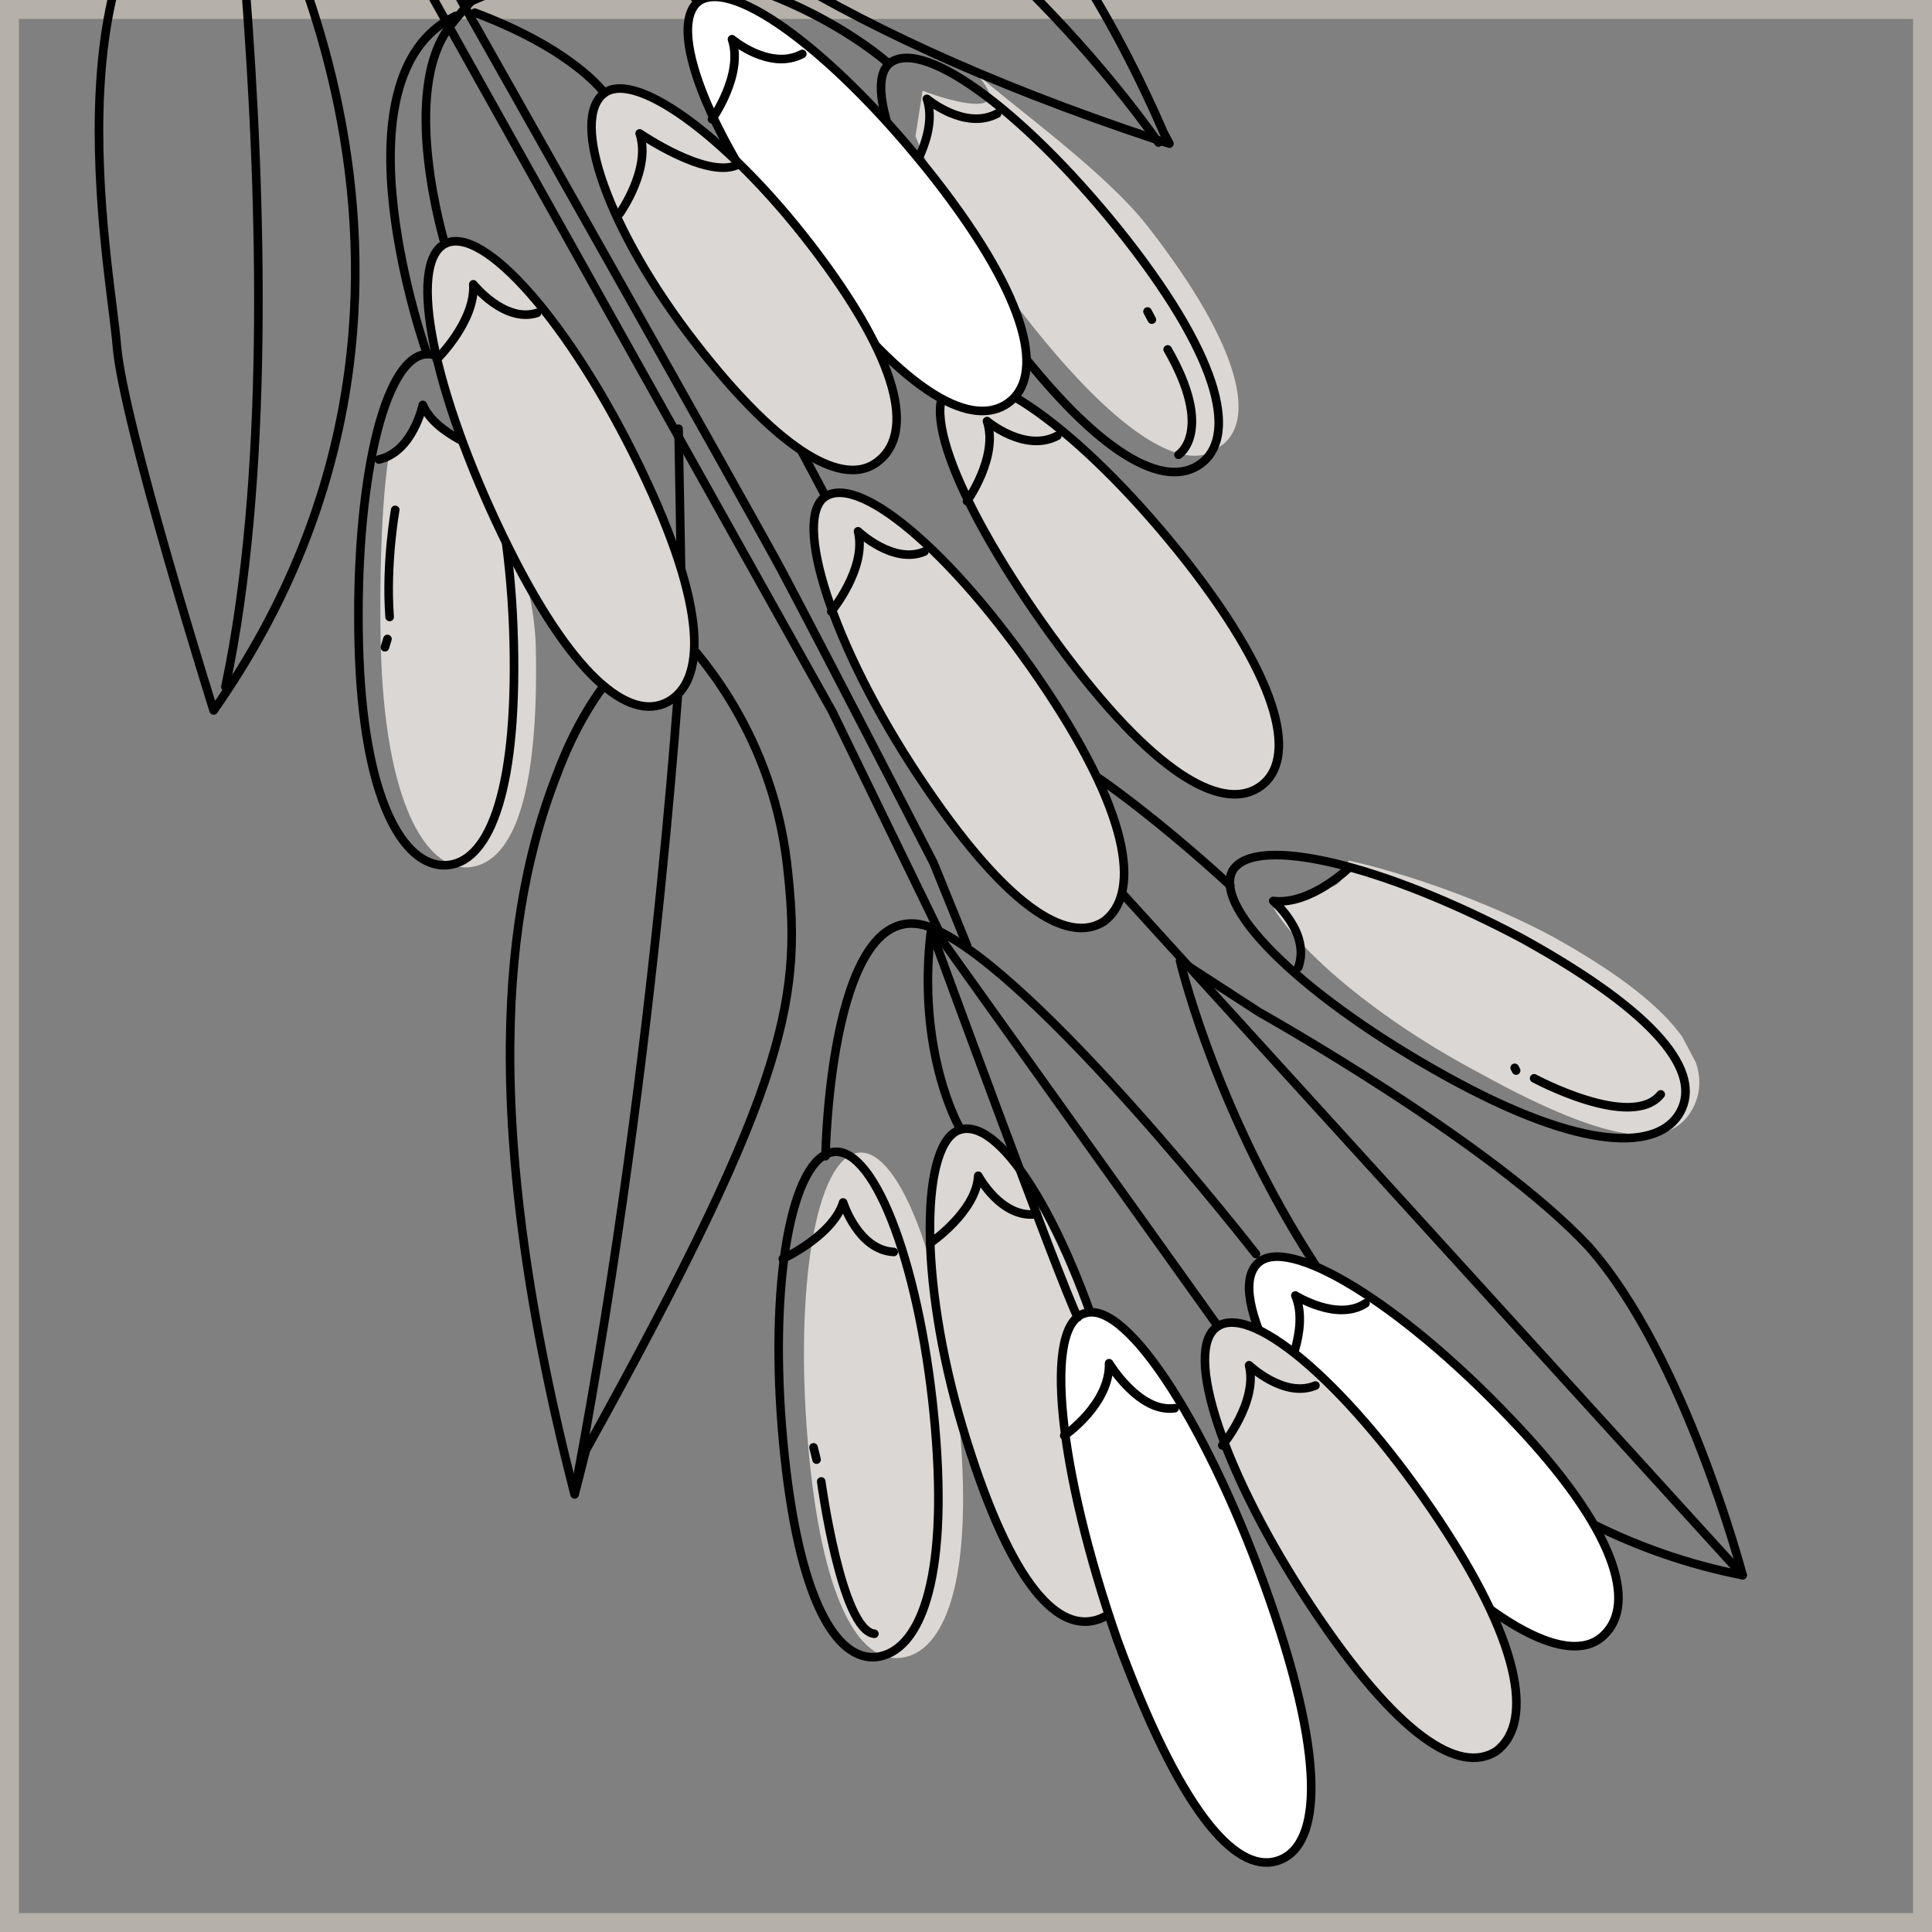 <?xml version="1.0" encoding="UTF-8"?> <svg xmlns="http://www.w3.org/2000/svg" width="90" height="90" viewBox="0 0 90 90" fill="none"><rect x="0" y="0" width="90" height="90" fill="#808080" stroke="none"/> <g clip-path="url(#clip0_1238_7935)"> <rect x="0.441" y="0.441" width="89.118" height="89.118" stroke="#B5B1AA" stroke-width="0.882"></rect> <g clip-path="url(#clip1_1238_7935)"> <path d="M53.42 10.486C51.441 7.979 47.278 5.015 45.449 3.399C47.42 5.586 44.396 4.767 42.977 4.227C42.867 4.932 42.756 5.638 42.646 6.344C43.6 8.748 45.335 11.709 47.775 14.779C52.329 20.609 55.368 22.068 56.807 20.818C58.506 19.753 57.974 16.316 53.42 10.486Z" fill="#DAD7D4"></path> <path d="M42.248 8.334C42.248 8.334 43.73 6.253 43.178 4.605C43.178 4.605 44.94 6.095 46.454 5.291" stroke="black" stroke-width="0.4" stroke-miterlimit="10" stroke-linecap="round" stroke-linejoin="round"></path> <path d="M41.475 2.922C43.107 1.731 47.992 5.444 52.478 11.148C57.032 16.978 57.564 20.416 55.932 21.606C54.3 22.797 51.261 21.339 46.9 15.568C42.54 9.797 39.969 4.046 41.475 2.922Z" stroke="black" stroke-width="0.4" stroke-miterlimit="10" stroke-linecap="round" stroke-linejoin="round"></path> <path d="M54.972 44.762C54.972 44.762 60.757 69.349 81.178 73.38C81.178 73.38 78.496 63.158 74.025 58.093C69.496 53.221 58.674 47.163 58.674 47.163L54.972 44.762Z" stroke="black" stroke-width="0.4" stroke-miterlimit="10" stroke-linecap="round" stroke-linejoin="round"></path> <path d="M47.742 36.634L81.178 73.38" stroke="black" stroke-width="0.4" stroke-miterlimit="10" stroke-linecap="round" stroke-linejoin="round"></path> <path d="M44.275 17.933C45.907 16.743 50.792 20.456 55.278 26.16C59.832 31.99 60.364 35.427 58.733 36.618C57.1 37.808 54.061 36.35 49.701 30.579C45.34 24.808 42.643 19.124 44.275 17.933Z" fill="#DAD7D4" stroke="black" stroke-width="0.4" stroke-miterlimit="10" stroke-linecap="round" stroke-linejoin="round"></path> <path d="M45.048 23.346C45.048 23.346 46.53 21.264 45.978 19.616C45.978 19.616 47.74 21.106 49.254 20.302" stroke="black" stroke-width="0.4" stroke-miterlimit="10" stroke-linecap="round" stroke-linejoin="round"></path> <path d="M24.758 -16.665C24.699 -16.472 24.447 -16.338 24.388 -16.145C24.412 -15.187 24.542 -12.506 27.317 -8.805C30.42 -4.792 37.595 1.101 53.897 6.512L54.476 6.69L54.208 6.185C48.514 -6.965 40.709 -12.523 35.284 -14.817C29.86 -17.111 25.523 -16.748 24.758 -16.665Z" stroke="black" stroke-width="0.4" stroke-miterlimit="10" stroke-linecap="round" stroke-linejoin="round"></path> <path d="M8.359 -23.48L24.826 -16.539C24.826 -16.539 43.24 -8.368 53.964 6.638" stroke="black" stroke-width="0.4" stroke-miterlimit="10" stroke-linecap="round" stroke-linejoin="round"></path> <path d="M31.653 29.493C31.46 29.433 31.141 29.441 30.948 29.382C30.064 29.852 27.676 31.444 25.938 36.088C23.955 41.186 21.89 50.694 26.768 69.616L27.292 67.558C36.957 50.129 37.375 46.349 36.645 40.104C35.848 33.734 32.114 30.056 31.653 29.493Z" stroke="black" stroke-width="0.4" stroke-miterlimit="10" stroke-linecap="round" stroke-linejoin="round"></path> <path d="M31.609 19.972L31.779 29.426C31.779 29.426 30.717 48.431 26.879 68.91" stroke="black" stroke-width="0.4" stroke-miterlimit="10" stroke-linecap="round" stroke-linejoin="round"></path> <path d="M9.952 33.097C9.952 33.097 5.721 19.655 5.441 16.084C5.161 12.512 1.809 -4.147 10.923 -7.696C10.923 -7.696 24.209 12.743 9.952 33.097Z" stroke="black" stroke-width="0.4" stroke-miterlimit="10" stroke-linecap="round" stroke-linejoin="round"></path> <path d="M9.293 -19.285C9.293 -19.285 14.563 12.854 10.5 31.998" stroke="black" stroke-width="0.4" stroke-miterlimit="10" stroke-linecap="round" stroke-linejoin="round"></path> <path d="M32.522 0.077C34.154 -1.114 39.038 2.599 43.525 8.303C48.079 14.133 48.611 17.57 46.979 18.761C45.347 19.952 42.308 18.493 37.947 12.722C33.335 7.086 30.957 1.393 32.522 0.077Z" fill="white" stroke="black" stroke-width="0.4" stroke-miterlimit="10" stroke-linecap="round" stroke-linejoin="round"></path> <path d="M33.169 5.556C33.169 5.556 34.651 3.474 34.099 1.827C34.099 1.827 35.861 3.317 37.375 2.512" stroke="black" stroke-width="0.4" stroke-miterlimit="10" stroke-linecap="round" stroke-linejoin="round"></path> <path d="M39.985 53.697C41.96 53.456 44.085 59.282 44.713 66.551C45.34 73.821 43.949 76.986 41.974 77.227C39.999 77.468 38.264 74.507 37.637 67.238C37.009 59.969 38.01 53.937 39.985 53.697Z" fill="#DAD7D4"></path> <path d="M38.834 53.661C40.809 53.42 42.934 59.247 43.562 66.516C44.189 73.785 42.798 76.951 40.823 77.191C38.974 77.365 37.18 74.598 36.486 67.203C35.791 59.807 36.859 53.902 38.834 53.661Z" stroke="black" stroke-width="0.4" stroke-miterlimit="10" stroke-linecap="round" stroke-linejoin="round"></path> <path d="M36.465 58.64C36.465 58.64 38.803 57.56 39.276 56.014C39.276 56.014 39.97 58.234 41.633 58.321" stroke="black" stroke-width="0.4" stroke-miterlimit="10" stroke-linecap="round" stroke-linejoin="round"></path> <path d="M72.325 43.63C69.152 41.919 65.221 40.611 62.844 40.094C62.407 40.489 62.801 40.926 62.17 41.261C61.22 41.604 60.337 42.074 59.32 42.29C60.586 44.368 64.177 47.474 68.904 49.977C75.318 53.524 77.873 53.461 78.85 51.647C79.828 49.834 78.739 47.177 72.325 43.63Z" fill="#DAD7D4"></path> <path d="M57.424 40.548C56.446 42.362 60.96 46.595 67.374 50.142C73.788 53.69 77.301 53.603 78.278 51.789C79.256 49.976 77.336 47.276 70.922 43.728C64.381 40.248 58.468 38.861 57.424 40.548Z" stroke="black" stroke-width="0.4" stroke-miterlimit="10" stroke-linecap="round" stroke-linejoin="round"></path> <path d="M62.852 40.414C62.852 40.414 61.043 42.184 59.312 41.971C59.312 41.971 61.074 43.461 60.475 45.073" stroke="black" stroke-width="0.4" stroke-miterlimit="10" stroke-linecap="round" stroke-linejoin="round"></path> <path d="M19.57 18.929C19.089 20.155 19.223 20.407 18.096 21.33C17.765 23.447 17.666 27.219 17.738 30.093C17.92 37.437 19.848 40.457 21.763 40.409C23.805 40.295 25.137 37.322 24.956 29.978C24.809 26.659 23.327 23.564 22.759 21.278C21.466 20.671 20.425 19.93 19.57 18.929Z" fill="#DAD7D4"></path> <path d="M22.818 21.085C22.818 21.085 20.307 20.316 19.696 18.862C19.696 18.862 19.239 21.046 17.65 21.405" stroke="black" stroke-width="0.4" stroke-miterlimit="10" stroke-linecap="round" stroke-linejoin="round"></path> <path d="M44.751 52.62C46.718 52.06 49.853 57.35 51.816 64.394C53.78 71.439 53.035 74.908 51.068 75.468C49.101 76.028 46.929 73.462 44.839 66.484C42.749 59.507 42.91 53.113 44.751 52.62Z" fill="#DAD7D4" stroke="black" stroke-width="0.4" stroke-miterlimit="10" stroke-linecap="round" stroke-linejoin="round"></path> <path d="M43.348 57.895C43.348 57.895 45.485 56.436 45.571 54.772C45.571 54.772 46.644 56.791 48.299 56.558" stroke="black" stroke-width="0.4" stroke-miterlimit="10" stroke-linecap="round" stroke-linejoin="round"></path> <path d="M50.586 61.166C52.553 60.606 56.409 66.645 59.161 74.564C61.913 82.484 61.429 86.138 59.462 86.698C57.494 87.258 54.928 84.254 52.05 76.402C49.297 68.483 48.552 61.6 50.586 61.166Z" fill="white" stroke="black" stroke-width="0.4" stroke-miterlimit="10" stroke-linecap="round" stroke-linejoin="round"></path> <path d="M49.577 66.878C49.577 66.878 51.714 65.419 51.666 63.504C51.666 63.504 53.066 65.833 54.721 65.6" stroke="black" stroke-width="0.4" stroke-miterlimit="10" stroke-linecap="round" stroke-linejoin="round"></path> <path d="M58.58 58.859C59.952 57.483 65.207 60.676 70.324 66.045C75.375 71.287 76.226 74.717 74.728 76.16C73.357 77.536 70.132 76.338 65.082 71.095C60.031 65.852 57.082 60.302 58.58 58.859Z" fill="white" stroke="black" stroke-width="0.4" stroke-miterlimit="10" stroke-linecap="round" stroke-linejoin="round"></path> <path d="M59.799 64.197C59.799 64.197 61.021 61.93 60.343 60.349C60.343 60.349 62.29 61.579 63.611 60.715" stroke="black" stroke-width="0.4" stroke-miterlimit="10" stroke-linecap="round" stroke-linejoin="round"></path> <path d="M56.736 61.78C58.435 60.716 63.008 64.756 67.057 70.854C71.106 76.952 71.319 80.398 69.687 81.588C67.988 82.653 65.134 80.934 61.085 74.836C57.036 68.738 55.037 62.845 56.736 61.78Z" fill="#DAD7D4" stroke="black" stroke-width="0.4" stroke-miterlimit="10" stroke-linecap="round" stroke-linejoin="round"></path> <path d="M56.938 67.335C56.938 67.335 58.613 65.312 58.187 63.598C58.187 63.598 59.823 65.155 61.278 64.543" stroke="black" stroke-width="0.4" stroke-miterlimit="10" stroke-linecap="round" stroke-linejoin="round"></path> <path d="M20.724 11.36C20.724 11.36 18.567 4.256 20.984 1.193C23.4 -1.87 27.59 -5.552 32.522 0.077" stroke="black" stroke-width="0.4" stroke-miterlimit="10" stroke-linecap="round" stroke-linejoin="round"></path> <path d="M28.155 4.338C28.155 4.338 26.763 2.328 22.119 0.59" stroke="black" stroke-width="0.4" stroke-miterlimit="10" stroke-linecap="round" stroke-linejoin="round"></path> <path d="M38.455 53.862C38.455 53.862 38.651 41.141 43.496 43.258C48.341 45.374 58.505 58.414 58.505 58.414" stroke="black" stroke-width="0.4" stroke-miterlimit="10" stroke-linecap="round" stroke-linejoin="round"></path> <path d="M44.684 52.494C44.684 52.494 42.681 49.029 43.371 43.325C43.371 43.325 49.471 59.98 50.208 61.367" stroke="black" stroke-width="0.4" stroke-miterlimit="10" stroke-linecap="round" stroke-linejoin="round"></path> <path d="M38.461 23.126L37.188 20.729" stroke="black" stroke-width="0.4" stroke-miterlimit="10" stroke-linecap="round" stroke-linejoin="round"></path> <path d="M56.736 61.78L43.497 43.258" stroke="black" stroke-width="0.4" stroke-miterlimit="10" stroke-linecap="round" stroke-linejoin="round"></path> <path d="M57.313 41.254C57.313 41.254 49.594 34.032 46.267 33.859" stroke="black" stroke-width="0.4" stroke-miterlimit="10" stroke-linecap="round" stroke-linejoin="round"></path> <path d="M38.461 23.125C40.16 22.061 44.733 26.101 48.782 32.199C52.831 38.297 53.044 41.743 51.412 42.934C49.713 43.998 46.859 42.28 42.81 36.181C38.761 30.083 36.888 24.123 38.461 23.125Z" fill="#DAD7D4" stroke="black" stroke-width="0.4" stroke-miterlimit="10" stroke-linecap="round" stroke-linejoin="round"></path> <path d="M38.721 28.487C38.721 28.487 40.397 26.464 39.971 24.75C39.971 24.75 41.607 26.307 43.061 25.695" stroke="black" stroke-width="0.4" stroke-miterlimit="10" stroke-linecap="round" stroke-linejoin="round"></path> <path d="M3.47 -29.94L38.773 33.15L43.958 43.821" stroke="black" stroke-width="0.4" stroke-miterlimit="10" stroke-linecap="round" stroke-linejoin="round"></path> <path d="M28.155 4.338C29.66 3.215 34.218 6.616 38.184 11.95C42.15 17.283 42.482 20.342 40.85 21.533C39.344 22.656 36.498 21.257 32.405 15.991C28.313 10.725 26.523 5.529 28.155 4.338Z" fill="#DAD7D4" stroke="black" stroke-width="0.4" stroke-miterlimit="10" stroke-linecap="round" stroke-linejoin="round"></path> <path d="M28.868 9.944C28.868 9.944 30.35 7.862 29.798 6.215C29.798 6.215 32.854 8.312 34.308 7.7" stroke="black" stroke-width="0.4" stroke-miterlimit="10" stroke-linecap="round" stroke-linejoin="round"></path> <path d="M19.893 16.492C19.893 16.492 15.291 3.571 21.228 0.74" stroke="black" stroke-width="0.4" stroke-miterlimit="10" stroke-linecap="round" stroke-linejoin="round"></path> <path d="M4.353 -30.41L21.598 0.219C32.462 -4.906 41.282 2.863 41.282 2.863" stroke="black" stroke-width="0.4" stroke-miterlimit="10" stroke-linecap="round" stroke-linejoin="round"></path> <path d="M21.599 0.219C21.599 0.219 35.098 24.104 36.439 26.626C38.182 29.906 43.485 40.191 43.485 40.191L45.05 44.05" stroke="black" stroke-width="0.4" stroke-miterlimit="10" stroke-linecap="round" stroke-linejoin="round"></path> <path d="M19.893 16.492C17.851 16.607 16.531 22.646 16.713 29.991C16.895 37.335 18.823 40.354 20.739 40.307C22.654 40.259 24.113 37.22 23.931 29.876C23.749 22.532 21.809 16.445 19.893 16.492Z" stroke="black" stroke-width="0.4" stroke-miterlimit="10" stroke-linecap="round" stroke-linejoin="round"></path> <path d="M20.724 11.36C22.49 10.421 26.567 15.049 29.8 21.743C33.033 28.436 32.86 31.763 31.094 32.702C29.328 33.64 26.592 31.535 23.426 24.968C20.193 18.274 18.958 12.298 20.724 11.36Z" fill="#DAD7D4" stroke="black" stroke-width="0.4" stroke-miterlimit="10" stroke-linecap="round" stroke-linejoin="round"></path> <path d="M20.346 16.737C20.346 16.737 22.156 14.967 22.049 13.244C22.049 13.244 23.5 15.061 25.021 14.576" stroke="black" stroke-width="0.4" stroke-miterlimit="10" stroke-linecap="round" stroke-linejoin="round"></path> <path d="M18.411 23.75C18.411 23.75 17.962 26.253 18.151 28.741" stroke="black" stroke-width="0.4" stroke-miterlimit="10" stroke-linecap="round" stroke-linejoin="round"></path> <path d="M53.456 14.511L53.657 14.889" stroke="black" stroke-width="0.4" stroke-miterlimit="10" stroke-linecap="round" stroke-linejoin="round"></path> <path d="M18.049 29.766L17.931 30.152" stroke="black" stroke-width="0.4" stroke-miterlimit="10" stroke-linecap="round" stroke-linejoin="round"></path> <path d="M54.899 21.185C54.899 21.185 56.598 20.12 54.394 16.277" stroke="black" stroke-width="0.4" stroke-miterlimit="10" stroke-linecap="round" stroke-linejoin="round"></path> <path d="M71.466 50.233C71.466 50.233 76 52.676 77.364 50.981" stroke="black" stroke-width="0.4" stroke-miterlimit="10" stroke-linecap="round" stroke-linejoin="round"></path> <path d="M38.256 69.012C38.256 69.012 39.194 75.954 40.732 76.107" stroke="black" stroke-width="0.4" stroke-miterlimit="10" stroke-linecap="round" stroke-linejoin="round"></path> <path d="M70.56 49.744L70.627 49.87" stroke="black" stroke-width="0.4" stroke-miterlimit="10" stroke-linecap="round" stroke-linejoin="round"></path> <path d="M38.039 67.995L37.897 67.423" stroke="black" stroke-width="0.4" stroke-miterlimit="10" stroke-linecap="round" stroke-linejoin="round"></path> </g> </g> <defs> <clipPath id="clip0_1238_7935"> <rect width="90" height="90" fill="white"></rect> </clipPath> <clipPath id="clip1_1238_7935"> <rect width="55.852" height="130.131" fill="white" transform="translate(-20 -17.793) rotate(-27.984)"></rect> </clipPath> </defs> </svg> 
